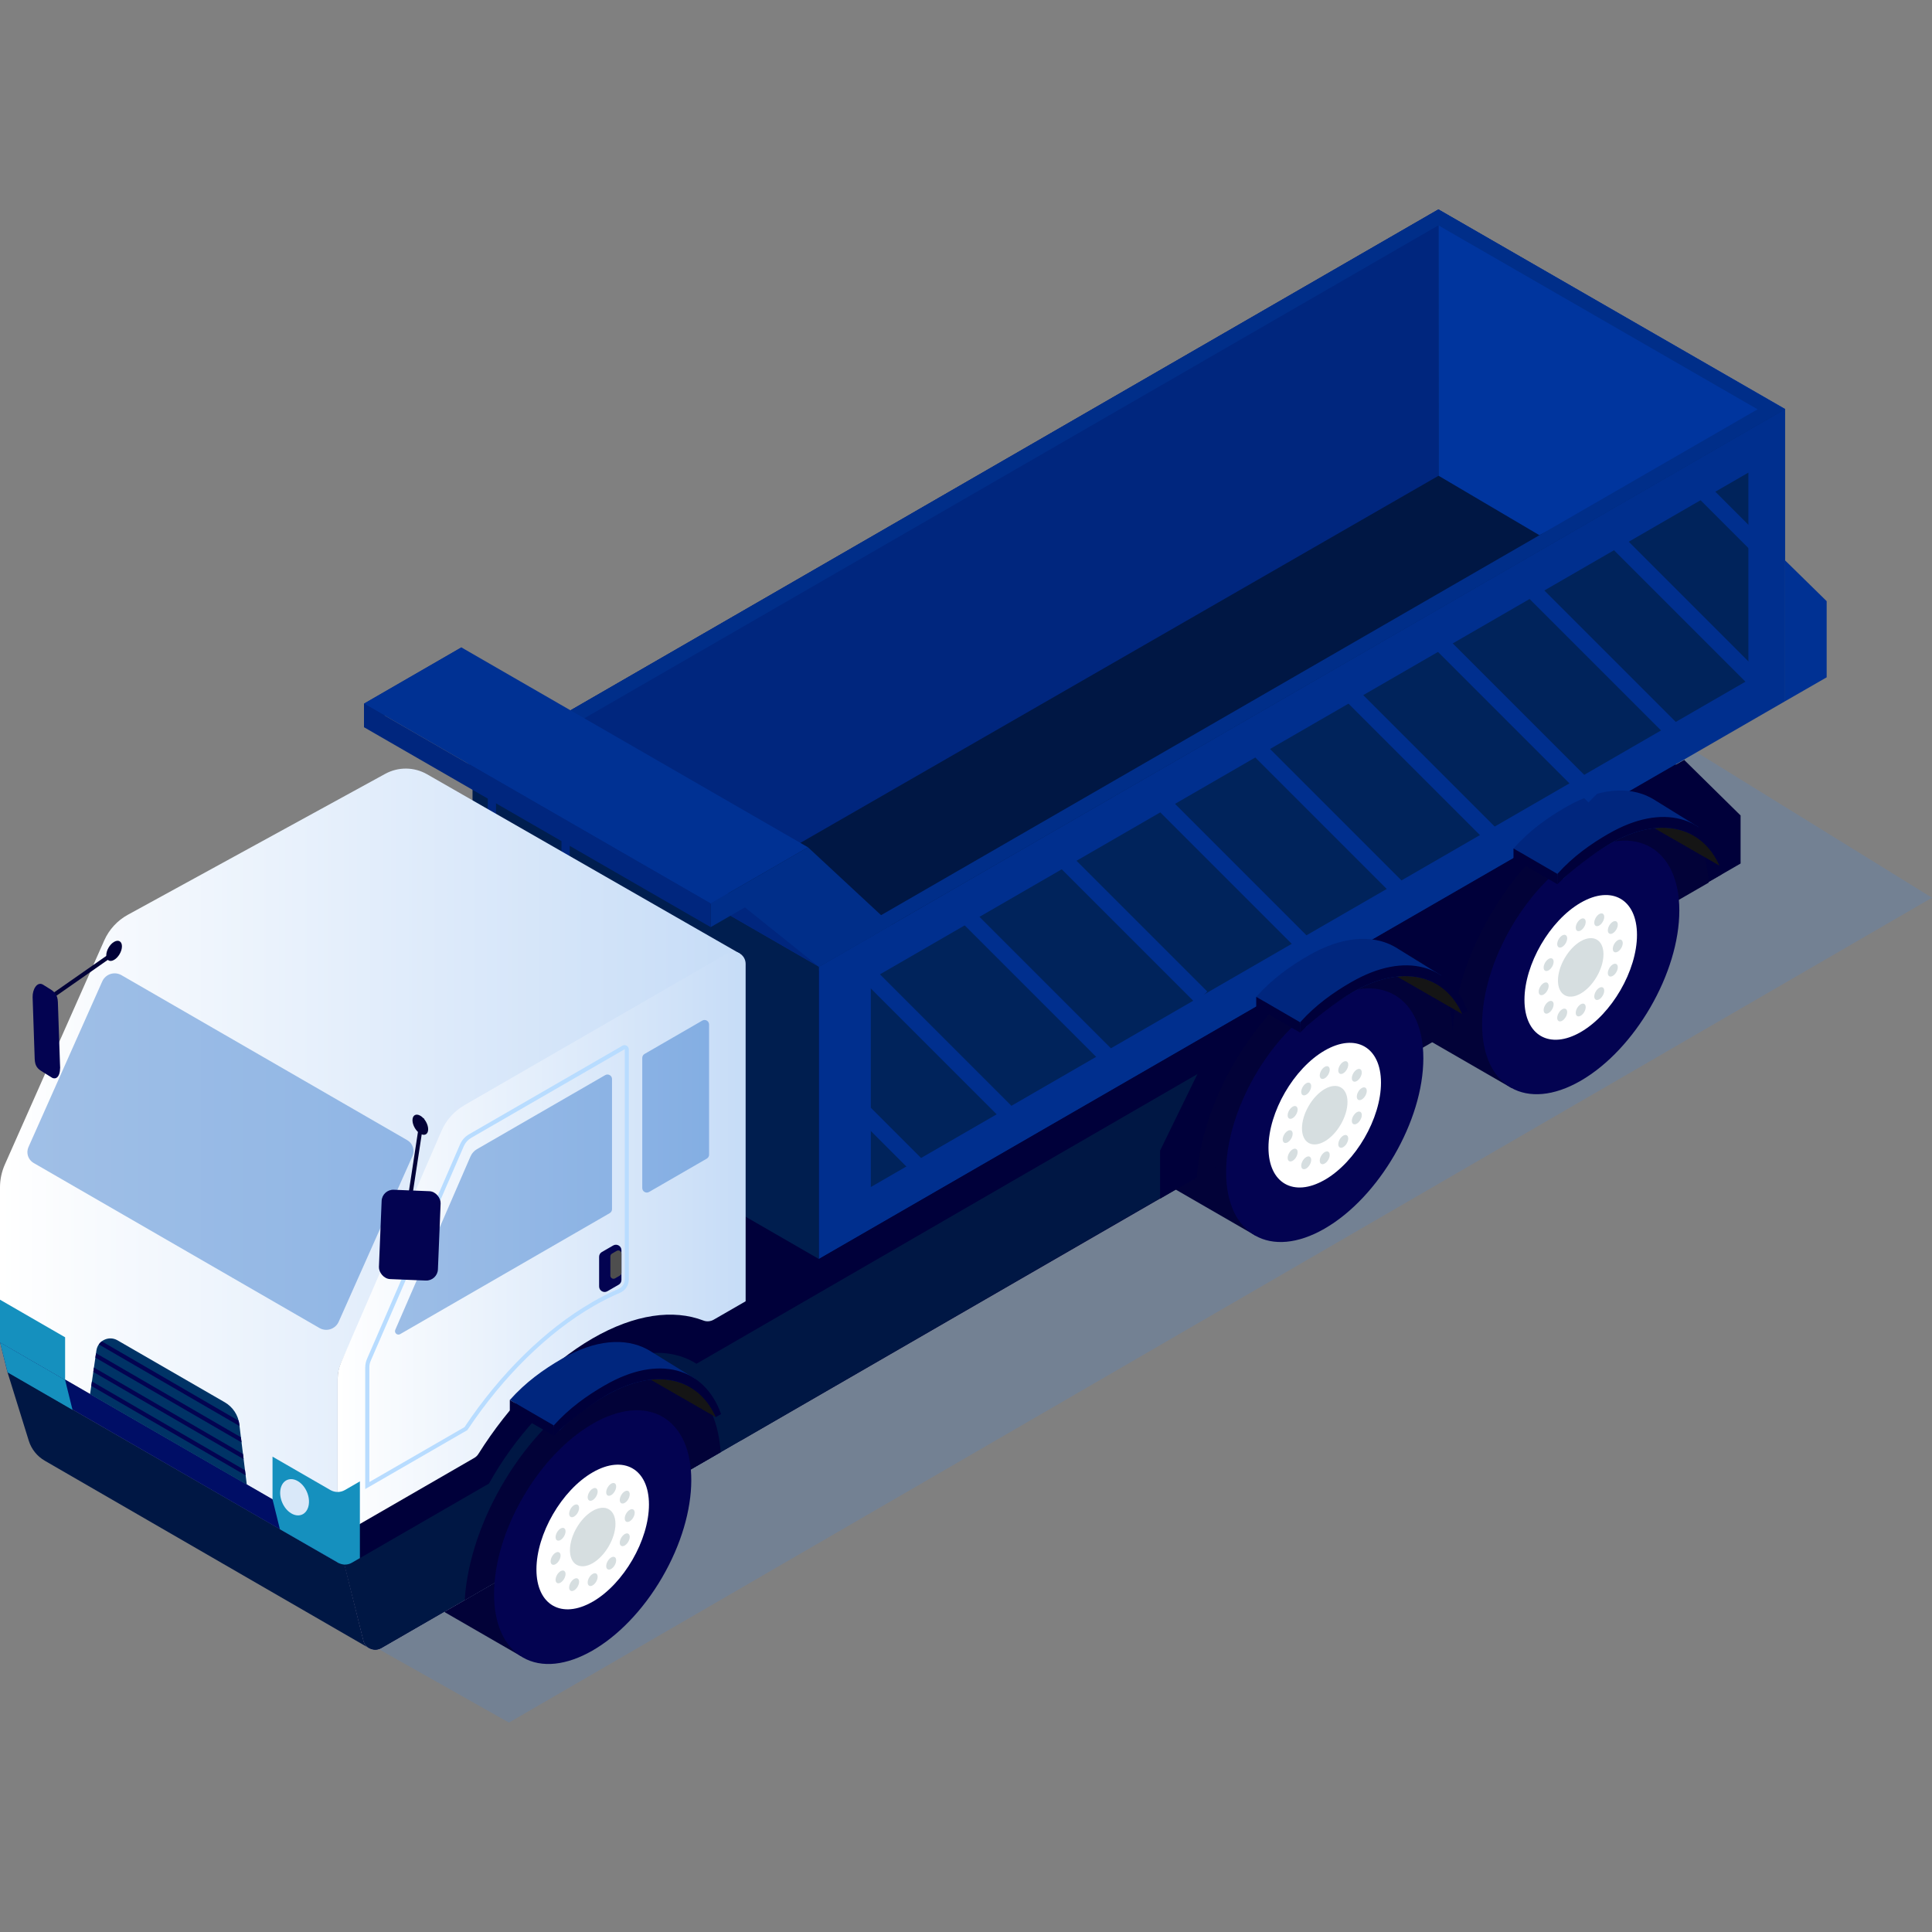 <svg xmlns="http://www.w3.org/2000/svg" xmlns:xlink="http://www.w3.org/1999/xlink" viewBox="0 0 500 500"><rect x="0" y="0" width="500" height="500" fill="#808080" stroke="none"/><defs><style>.cls-1{fill:#4e4e4e;}.cls-1,.cls-2,.cls-3,.cls-4,.cls-5,.cls-6,.cls-7,.cls-8,.cls-9,.cls-10,.cls-11,.cls-12,.cls-13,.cls-14,.cls-15,.cls-16,.cls-17,.cls-18,.cls-19,.cls-20{fill-rule:evenodd;}.cls-21{fill:#d9e8f9;}.cls-22{clip-rule:evenodd;}.cls-22,.cls-2{fill:#036;}.cls-23,.cls-18{fill:#00267e;}.cls-3{fill:#fff;}.cls-24,.cls-14{fill:#020238;}.cls-4{fill:#151515;}.cls-5{fill:#001744;}.cls-25{isolation:isolate;}.cls-6{fill:#00359e;}.cls-26,.cls-11{fill:#002f8e;}.cls-27,.cls-13{fill:#030351;}.cls-7{fill:url(#linear-gradient-2);}.cls-8{fill:url(#linear-gradient);}.cls-9{fill:#003193;}.cls-10{fill:#000e66;}.cls-28{fill:#438be3;mix-blend-mode:multiply;opacity:.2;}.cls-12{fill:#001e4f;}.cls-29{clip-path:url(#clippath);}.cls-30{fill:#b8dcff;}.cls-15{fill:#002e89;}.cls-16{fill:#00003a;}.cls-17{fill:#00235b;}.cls-19{fill:rgba(41,113,201,.44);}.cls-20{fill:#c5d0d3;opacity:.7;}.cls-31{fill:#1590be;}</style><linearGradient id="linear-gradient" x1="0" y1="298.35" x2="191.48" y2="298.35" gradientTransform="matrix(1, 0, 0, 1, 0, 0)" gradientUnits="userSpaceOnUse"><stop offset="0" stop-color="#fff"></stop><stop offset="1" stop-color="#c6dcf7"></stop></linearGradient><linearGradient id="linear-gradient-2" x1="87.38" y1="336.64" x2="192.97" y2="336.64" xlink:href="#linear-gradient"></linearGradient><clipPath id="clippath"><path class="cls-22" d="M23.31,360.83l40.56,23.42-1.94-15.67c-.29-2.37-1.69-4.47-3.76-5.67l-27.77-16.04c-2.24-1.29-5.08,.08-5.45,2.64l-1.64,11.32Z"></path></clipPath></defs><g class="cls-25"><g id="Calque_1"><g><polygon class="cls-28" points="500 232.33 131.72 445.8 12.01 378.28 382.41 159.65 500 232.33"></polygon><g><polygon class="cls-14" points="360.77 264.02 391.15 281.56 391.15 255.05 360.77 237.51 360.77 264.02"></polygon><polygon class="cls-14" points="294.54 302.24 324.92 319.78 324.92 293.28 294.54 275.74 294.54 302.24"></polygon><polygon class="cls-16" points="101.22 294.84 185.03 343.23 435.17 198.75 351.36 150.37 101.22 294.84"></polygon><g><g><polygon class="cls-18" points="212.02 250.2 461.99 105.93 372.26 54.2 122.29 198.47 212.02 250.2"></polygon><polygon class="cls-5" points="212.02 251.3 461.99 107.04 372.26 55.31 122.29 199.58 212.02 251.3"></polygon><polygon class="cls-12" points="122.29 274.1 211.93 325.83 211.93 250.19 122.29 198.47 122.29 274.1"></polygon><polygon class="cls-11" points="211.93 325.83 461.99 181.47 461.99 105.84 211.93 250.19 211.93 325.83"></polygon><polygon class="cls-17" points="452.48 175.98 452.48 122.31 225.37 253.52 225.37 307.2 452.48 175.98"></polygon></g><polygon class="cls-18" points="372.26 54.2 372.3 123.12 185.31 230.69 122.29 198.47 372.26 54.2"></polygon><polygon class="cls-6" points="372.26 54.2 372.3 123.12 398.4 138.51 461.99 105.84 372.26 54.2"></polygon><path class="cls-15" d="M122.29,198.47l89.65,51.73L461.99,105.93l-89.73-51.73L122.29,198.47Zm89.73,47.61l-82.59-47.61L372.26,58.32l82.6,47.61L212.02,246.08Z"></path><rect class="cls-23" x="145.31" y="214.01" width="2.13" height="67.04"></rect><rect class="cls-23" x="126.24" y="204.9" width="2.13" height="67.04"></rect><g><polygon class="cls-18" points="211.96 250.2 122.26 198.47 103.08 183.1 192.97 233.82 211.96 250.2"></polygon><polygon class="cls-15" points="183.92 233.82 190.35 230.11 200.38 224.32 209.11 219.28 230.73 239.36 211.96 250.2 192.78 234.83 183.92 239.94 183.92 233.82"></polygon><polygon class="cls-18" points="94.21 182.1 100.65 178.38 110.68 172.59 119.41 167.55 141.03 187.63 122.26 198.47 103.08 183.1 94.21 188.21 94.21 182.1"></polygon><polygon class="cls-9" points="209.11 219.28 183.92 233.82 94.21 182.1 119.41 167.55 209.11 219.28"></polygon><polygon class="cls-18" points="183.92 233.82 183.92 239.94 94.21 188.21 94.21 182.1 183.92 233.82"></polygon></g></g><path class="cls-8" d="M0,347.36l87.38,50.43v-40.76c0-1.58,.34-3.14,1-4.58l28.85-62.94,74.26-42.71-80.98-46.43c-3.34-1.91-7.42-1.95-10.8-.11l-66.62,36.48c-2.71,1.48-4.86,3.82-6.11,6.64L1.25,301.39C.43,303.25,0,305.26,0,307.29v40.07Z"></path><path class="cls-5" d="M11.6,378.04l84.14,48.63-6.59-21.93-1.61-.3L1.92,355.06l5.52,17.78c.68,2.19,2.16,4.05,4.15,5.19Z"></path><polygon class="cls-10" points="1.92 355.06 87.06 404.2 89.15 404.9 87.38 397.73 0 347.3 1.92 355.06"></polygon><polygon class="cls-14" points="104.46 411.09 134.84 428.63 134.84 402.13 104.46 384.59 104.46 411.09"></polygon><path class="cls-7" d="M120.14,286.05l68.11-39.32c2.1-1.21,4.72,.3,4.72,2.73v120.84c0,1.12-.6,2.16-1.57,2.73l-92.71,53.52c-1.81,1.05-4.12,.07-4.63-1.97l-6.58-26.48c-.06-.25-.09-.5-.09-.76v-40.5c0-1.47,.3-2.93,.89-4.27l25.99-59.92c1.2-2.77,3.26-5.08,5.88-6.59Z"></path><path class="cls-16" d="M89.47,396.52l33.27-19.21c.45-.26,.82-.62,1.09-1.06,7.88-12.53,18.23-23.35,29.56-29.89,10.91-6.3,20.91-7.58,28.67-4.6,.87,.34,1.86,.23,2.67-.24l251.16-144.83,9.63,29.61L98.75,426.5c-1.84,1.06-4.2,.07-4.71-2l-6.08-24.43c-.34-1.39,.27-2.83,1.51-3.55Z"></path><path class="cls-5" d="M89.04,404.6l2.03-.17,35.47-20.48c6.75-12.06,16.28-22.65,26.85-28.76,10.57-6.1,20.11-6.52,26.86-2.25L436.83,204.57l13.63,18.62L187.9,375.03s-71.48,41.28-71.48,41.28c0,0-17.77,10.25-17.77,10.25-1.79,1.04-4.08,.06-4.58-1.95l-5.03-20.01Z"></path><path class="cls-14" d="M153.39,359.62c17.51-10.11,31.86-2.81,33.12,16.23l-66.24,38.24c1.26-20.49,15.61-44.36,33.12-54.47Z"></path><ellipse class="cls-27" cx="153.39" cy="397.79" rx="36.01" ry="20.79" transform="translate(-267.54 330.06) rotate(-59.77)"></ellipse><path class="cls-3" d="M153.39,414.52c8.02-4.63,14.56-15.93,14.56-25.15,0-9.22-6.54-12.96-14.56-8.33-8.02,4.63-14.56,15.93-14.56,25.14s6.54,12.96,14.56,8.33Z"></path><path class="cls-20" d="M153.39,404.55c3.24-1.87,5.89-6.44,5.89-10.17,0-3.73-2.64-5.24-5.89-3.37-3.24,1.87-5.89,6.44-5.89,10.17,0,3.73,2.64,5.24,5.89,3.37Z"></path><path class="cls-20" d="M145.08,402.58c0,.82-.58,1.81-1.29,2.22-.71,.41-1.29,.08-1.29-.74,0-.82,.58-1.81,1.29-2.22,.71-.41,1.29-.08,1.29,.74h0Zm8.3,4.75c.71-.41,1.29-.08,1.29,.74,0,.82-.58,1.81-1.29,2.22-.71,.41-1.29,.08-1.29-.74s.58-1.81,1.29-2.22h0Zm5.44-1.86c-.62,.76-1.4,.98-1.76,.47-.36-.5-.14-1.53,.47-2.3,.62-.76,1.4-.98,1.76-.47,.36,.5,.14,1.53-.47,2.3h0Zm3.98-6.88c-.36,.91-1.14,1.61-1.76,1.56-.62-.05-.83-.84-.47-1.75,.36-.91,1.14-1.61,1.76-1.56,.62,.05,.83,.84,.47,1.75h0Zm0-12.51c.36,.5,.14,1.53-.47,2.29-.62,.76-1.4,.98-1.76,.47-.36-.5-.14-1.53,.47-2.3,.62-.76,1.4-.98,1.76-.47h0Zm-3.98-2.28c.62,.05,.83,.84,.47,1.75-.36,.91-1.14,1.61-1.76,1.56-.62-.05-.83-.84-.47-1.75,.36-.91,1.14-1.61,1.76-1.56h0Zm5.44,7.69c0,.82-.58,1.81-1.29,2.22-.71,.41-1.29,.08-1.29-.74s.58-1.81,1.29-2.22c.71-.41,1.29-.08,1.29,.74h0Zm-10.88-6.22c.71-.41,1.29-.08,1.29,.74,0,.82-.58,1.81-1.29,2.22-.71,.41-1.29,.08-1.29-.74s.58-1.81,1.29-2.22h0Zm-4.15,6.64c-.62,.76-1.4,.98-1.76,.47-.36-.5-.14-1.53,.47-2.29,.62-.76,1.4-.98,1.76-.47,.36,.5,.14,1.53-.47,2.29h0Zm-3.04,5.25c-.36,.91-1.14,1.61-1.76,1.56-.62-.05-.83-.84-.47-1.75,.36-.91,1.14-1.61,1.76-1.56,.62,.05,.83,.84,.47,1.75h0Zm0,9.55c.36,.5,.14,1.53-.47,2.3-.62,.76-1.4,.98-1.76,.47-.36-.5-.14-1.53,.47-2.29,.62-.76,1.4-.98,1.76-.47h0Zm3.04,1.74c.62,.05,.83,.84,.47,1.75-.36,.91-1.14,1.61-1.76,1.56-.62-.05-.83-.84-.47-1.75,.36-.91,1.14-1.61,1.76-1.56Z"></path><path class="cls-19" d="M121.78,299.24l-19.48,44.91c-.34,.78,.52,1.55,1.26,1.12l54.24-31.31c.36-.21,.59-.6,.59-1.02v-33.68c0-.91-.98-1.47-1.76-1.02l-33.22,19.18c-.72,.42-1.29,1.05-1.62,1.82Zm44.44-25.46v33.68c0,.91,.98,1.47,1.76,1.02l14.94-8.63c.36-.21,.59-.6,.59-1.02v-33.68c0-.91-.98-1.47-1.76-1.02l-14.94,8.63c-.36,.21-.59,.6-.59,1.02Z"></path><path class="cls-13" d="M155.05,332.94v-7.69c0-.51,.27-.98,.71-1.23l2.93-1.69c.95-.55,2.14,.14,2.14,1.23v7.69c0,.51-.27,.98-.71,1.23l-2.93,1.69c-.95,.55-2.14-.14-2.14-1.23Z"></path><path class="cls-1" d="M157.96,330.12v-4.97c0-.29,.16-.56,.41-.71l1.23-.71c.55-.32,1.23,.08,1.23,.71v4.97c0,.29-.16,.56-.41,.71l-1.23,.71c-.55,.32-1.23-.08-1.23-.71Z"></path><path class="cls-30" d="M94.53,353.85c0-.74,.15-1.46,.44-2.14l24.09-55.54c.48-1.11,1.3-2.03,2.35-2.63l39.68-22.91c.34-.2,.76-.2,1.1,0,.35,.2,.55,.56,.55,.96v59.51c0,1.52-.89,2.88-2.26,3.46-2.26,.96-4.56,2.12-6.84,3.43-11.83,6.83-23.41,18.2-32.62,32.02l-.07,.1-26.43,15.26v-31.53Zm58.59-16.78c2.31-1.34,4.65-2.51,6.95-3.49,.98-.42,1.62-1.39,1.62-2.48v-59.51l-.06-.03-39.68,22.91c-.85,.49-1.51,1.23-1.91,2.14l-24.09,55.54c-.24,.54-.36,1.12-.36,1.72v29.68l24.62-14.21c9.29-13.91,20.97-25.36,32.91-32.25Z"></path><polygon class="cls-16" points="300.23 310.22 450.46 223.48 450.46 211.04 435.89 196.69 315.69 266.08 300.23 297.78 300.23 310.22"></polygon><path class="cls-14" d="M342.84,250.44c17.51-10.11,31.86-2.81,33.12,16.23l-66.24,38.24c1.26-20.49,15.61-44.36,33.12-54.47Z"></path><path class="cls-14" d="M409.09,212.19c17.51-10.11,31.86-2.81,33.12,16.23l-66.24,38.24c1.26-20.49,15.61-44.36,33.12-54.47Z"></path><g><path class="cls-13" d="M409.09,279.7c14.06-8.12,25.52-27.91,25.52-44.07s-11.47-22.72-25.52-14.6c-14.06,8.12-25.52,27.91-25.52,44.07,0,16.16,11.46,22.72,25.52,14.6Z"></path><path class="cls-3" d="M409.09,267.1c8.02-4.63,14.56-15.93,14.56-25.15,0-9.22-6.54-12.96-14.56-8.33-8.02,4.63-14.56,15.93-14.56,25.15,0,9.22,6.54,12.96,14.56,8.33Z"></path><path class="cls-20" d="M409.09,257.13c3.24-1.87,5.89-6.44,5.89-10.17,0-3.73-2.64-5.24-5.89-3.37-3.24,1.87-5.89,6.44-5.89,10.17,0,3.73,2.64,5.24,5.89,3.37Z"></path><path class="cls-20" d="M400.79,255.16c0,.82-.58,1.81-1.29,2.22-.71,.41-1.29,.08-1.29-.74,0-.82,.58-1.81,1.29-2.22,.71-.41,1.29-.08,1.29,.74h0Zm8.3,4.75c.71-.41,1.29-.08,1.29,.74s-.58,1.81-1.29,2.22c-.71,.41-1.29,.08-1.29-.74,0-.82,.58-1.81,1.29-2.22h0Zm5.44-1.86c-.62,.76-1.4,.98-1.76,.47-.36-.5-.14-1.53,.47-2.3,.62-.76,1.4-.98,1.76-.47,.36,.5,.14,1.53-.47,2.29h0Zm3.98-6.88c-.36,.91-1.14,1.61-1.76,1.56-.62-.05-.83-.84-.47-1.75,.36-.91,1.14-1.61,1.76-1.56,.62,.05,.83,.84,.47,1.75h0Zm0-12.51c.36,.5,.14,1.53-.47,2.29-.62,.76-1.4,.98-1.76,.47-.36-.5-.14-1.53,.47-2.3,.62-.76,1.4-.98,1.76-.47h0Zm-3.98-2.28c.62,.05,.83,.84,.47,1.75-.36,.91-1.14,1.61-1.76,1.56-.62-.05-.83-.84-.47-1.75,.36-.91,1.14-1.61,1.76-1.56h0Zm5.44,7.69c0,.82-.58,1.81-1.29,2.22-.71,.41-1.29,.08-1.29-.74s.58-1.81,1.29-2.22c.71-.41,1.29-.08,1.29,.74h0Zm-10.88-6.22c.71-.41,1.29-.08,1.29,.74s-.58,1.81-1.29,2.22c-.71,.41-1.29,.08-1.29-.74,0-.82,.58-1.81,1.29-2.22h0Zm-4.15,6.64c-.62,.76-1.4,.98-1.76,.47-.36-.5-.14-1.53,.47-2.29,.62-.76,1.4-.98,1.76-.47,.36,.5,.14,1.53-.47,2.29h0Zm-3.04,5.25c-.36,.91-1.14,1.61-1.76,1.56-.62-.05-.83-.84-.47-1.75,.36-.91,1.14-1.61,1.76-1.56,.62,.05,.83,.84,.47,1.75h0Zm0,9.55c.36,.5,.14,1.53-.47,2.3-.62,.76-1.4,.98-1.76,.47-.36-.5-.14-1.53,.47-2.29,.62-.76,1.4-.98,1.76-.47h0Zm3.04,1.74c.62,.05,.83,.84,.47,1.75-.36,.91-1.14,1.61-1.76,1.56-.62-.05-.83-.84-.47-1.75,.36-.91,1.14-1.61,1.76-1.56Z"></path></g><g><path class="cls-13" d="M342.84,317.95c14.06-8.12,25.52-27.91,25.52-44.07,0-16.16-11.47-22.72-25.52-14.6-14.06,8.12-25.52,27.91-25.52,44.07s11.46,22.72,25.52,14.6Z"></path><path class="cls-3" d="M342.84,305.35c8.02-4.63,14.56-15.93,14.56-25.15,0-9.22-6.54-12.96-14.56-8.33-8.02,4.63-14.56,15.93-14.56,25.14,0,9.22,6.54,12.96,14.56,8.33Z"></path><path class="cls-20" d="M342.84,295.38c3.24-1.87,5.89-6.44,5.89-10.17,0-3.73-2.64-5.24-5.89-3.37-3.24,1.87-5.89,6.44-5.89,10.17,0,3.73,2.64,5.24,5.89,3.37Z"></path><path class="cls-20" d="M334.54,293.41c0,.82-.58,1.81-1.29,2.22-.71,.41-1.29,.08-1.29-.74,0-.82,.58-1.81,1.29-2.22,.71-.41,1.29-.08,1.29,.74h0Zm8.3,4.75c.71-.41,1.29-.08,1.29,.74s-.58,1.81-1.29,2.22c-.71,.41-1.29,.08-1.29-.74,0-.82,.58-1.81,1.29-2.22h0Zm5.44-1.86c-.62,.76-1.4,.98-1.76,.47-.36-.5-.14-1.53,.47-2.3,.62-.76,1.4-.98,1.76-.47,.36,.5,.14,1.53-.47,2.3h0Zm3.98-6.88c-.36,.91-1.14,1.61-1.76,1.56-.62-.05-.83-.84-.47-1.75,.36-.91,1.14-1.61,1.76-1.56,.62,.05,.83,.84,.47,1.75h0Zm0-12.51c.36,.5,.14,1.53-.47,2.29-.62,.76-1.4,.98-1.76,.47-.36-.5-.14-1.53,.47-2.3,.62-.76,1.4-.98,1.76-.47h0Zm-3.98-2.28c.62,.05,.83,.84,.47,1.75-.36,.91-1.14,1.61-1.76,1.56-.62-.05-.83-.84-.47-1.75,.36-.91,1.14-1.61,1.76-1.56h0Zm5.44,7.69c0,.82-.58,1.81-1.29,2.22-.71,.41-1.29,.08-1.29-.74s.58-1.81,1.29-2.22c.71-.41,1.29-.08,1.29,.74h0Zm-10.88-6.22c.71-.41,1.29-.08,1.29,.74s-.58,1.81-1.29,2.22c-.71,.41-1.29,.08-1.29-.74,0-.82,.58-1.81,1.29-2.22h0Zm-4.15,6.64c-.62,.76-1.4,.98-1.76,.47-.36-.5-.14-1.53,.47-2.29,.62-.76,1.4-.98,1.76-.47,.36,.5,.14,1.53-.47,2.29h0Zm-3.04,5.25c-.36,.91-1.14,1.61-1.76,1.56-.62-.05-.83-.84-.47-1.75,.36-.91,1.14-1.61,1.76-1.56,.62,.05,.83,.84,.47,1.75h0Zm0,9.55c.36,.5,.14,1.53-.47,2.3-.62,.76-1.4,.98-1.76,.47-.36-.5-.14-1.53,.47-2.29,.62-.76,1.4-.98,1.76-.47h0Zm3.04,1.74c.62,.05,.83,.84,.47,1.75-.36,.91-1.14,1.61-1.76,1.56-.62-.05-.83-.84-.47-1.75,.36-.91,1.14-1.61,1.76-1.56Z"></path></g><path class="cls-19" d="M8.71,300.98l73.97,42.71c1.81,1.04,4.12,.29,4.97-1.62l19.09-42.87c.67-1.51,.1-3.29-1.34-4.12L31.43,252.37c-1.81-1.04-4.12-.29-4.97,1.62l-19.09,42.87c-.67,1.51-.1,3.29,1.34,4.12Z"></path><g><path class="cls-2" d="M23.31,360.83l40.56,23.42-1.94-15.67c-.29-2.37-1.69-4.47-3.76-5.67l-27.77-16.04c-2.24-1.29-5.08,.08-5.45,2.64l-1.64,11.32Z"></path><g class="cls-29"><g><rect class="cls-27" x="43.05" y="342.98" width="1.07" height="53.28" transform="translate(-298 221.84) rotate(-59.88)"></rect><rect class="cls-27" x="44.12" y="339.68" width="1.07" height="53.28" transform="translate(-294.62 221.13) rotate(-59.88)"></rect><rect class="cls-27" x="45.28" y="336.38" width="1.07" height="53.28" transform="translate(-291.17 220.46) rotate(-59.88)"></rect><rect class="cls-27" x="46.39" y="333.08" width="1.07" height="53.28" transform="translate(-287.77 219.78) rotate(-59.88)"></rect></g></g></g><path class="cls-31" d="M70.53,388v-11.02l14.97,8.64c1.16,.67,2.6,.67,3.76,0l3.88-2.24v19.86l-2.08,1.2c-1.09,.63-2.44,.63-3.54,0l-15.08-8.67-1.92-7.77h0Z"></path><polygon class="cls-31" points="0 347.39 16.85 357.11 16.85 346.09 0 336.36 0 347.39"></polygon><polygon class="cls-31" points="1.96 355.17 18.77 364.88 16.85 357.12 0 347.39 1.96 355.17"></polygon><g><polygon class="cls-4" points="426.84 213.59 445 224.03 445 220.9 426.84 207.86 426.84 213.59"></polygon><path class="cls-18" d="M416.54,218.42c-3.83,2.21-8.64,5.58-12.02,9.03l-12.82-7.87c4.11-4.61,8.69-7.9,13.53-10.69,8.52-4.92,16.27-5.48,21.97-2.45,0,0,.43,.23,.58,.32,0,0,11.85,7.33,11.85,7.33l-1.82,1.86c-5.51-2.9-13.05-2.28-21.27,2.47Z"></path><polygon class="cls-16" points="403.06 226.17 403.06 228.84 391.69 222.26 391.69 219.58 403.06 226.17"></polygon><path class="cls-16" d="M416.34,215.75c13.92-8.04,25.78-4.47,30.01,7.48l-1.37,.79c-4.56-10.25-15.58-13.01-28.39-5.61-3.84,2.22-10.14,6.97-13.53,10.42v-2.67c4.04-4.49,8.54-7.68,13.28-10.42Z"></path></g><g><polygon class="cls-4" points="360.26 251.99 378.42 262.43 378.42 259.3 360.26 246.26 360.26 251.99"></polygon><path class="cls-18" d="M349.95,256.82c-3.83,2.21-8.64,5.58-12.02,9.03l-12.82-7.87c4.11-4.61,8.69-7.9,13.53-10.69,8.52-4.92,16.27-5.48,21.97-2.45,0,0,.43,.23,.58,.32,0,0,11.85,7.33,11.85,7.33l-1.82,1.86c-5.51-2.9-13.05-2.28-21.27,2.47Z"></path><polygon class="cls-16" points="336.48 264.57 336.48 267.24 325.11 260.66 325.11 257.98 336.48 264.57"></polygon><path class="cls-16" d="M349.76,254.15c13.92-8.04,25.78-4.47,30.01,7.48l-1.37,.79c-4.56-10.25-15.58-13.01-28.39-5.61-3.84,2.22-10.14,6.97-13.53,10.42v-2.67c4.04-4.49,8.54-7.68,13.28-10.42Z"></path></g><g><polygon class="cls-4" points="167.1 356.32 185.25 366.76 185.25 363.63 167.1 350.59 167.1 356.32"></polygon><path class="cls-18" d="M156.79,361.15c-3.83,2.21-8.64,5.58-12.02,9.03l-12.82-7.87c4.11-4.61,8.69-7.9,13.53-10.69,8.52-4.92,16.27-5.48,21.97-2.45,0,0,.43,.23,.58,.32,0,0,11.85,7.33,11.85,7.33l-1.82,1.86c-5.51-2.9-13.05-2.28-21.27,2.47Z"></path><polygon class="cls-16" points="143.32 368.9 143.32 371.57 131.94 364.99 131.94 362.31 143.32 368.9"></polygon><path class="cls-16" d="M156.6,358.48c13.92-8.04,25.78-4.47,30.01,7.48l-1.37,.79c-4.56-10.25-15.58-13.01-28.39-5.61-3.84,2.22-10.14,6.97-13.53,10.42v-2.67c4.04-4.49,8.54-7.68,13.28-10.42Z"></path></g><g><rect class="cls-24" x="97.07" y="299.34" width="21.16" height="1.06" transform="translate(-205.04 361.03) rotate(-81.32)"></rect><path class="cls-14" d="M106.75,289.91c0,1.29,.91,2.86,2.03,3.5,1.12,.65,2.03,.13,2.03-1.16,0-1.29-.91-2.86-2.03-3.5-1.12-.65-2.03-.13-2.03,1.16Z"></path><rect class="cls-27" x="98.42" y="308.09" width="15.28" height="23.14" rx="3.02" ry="3.02" transform="translate(198.97 643.38) rotate(-177.66)"></rect></g><g><rect class="cls-24" x="11.1" y="251.89" width="20.25" height="1.06" transform="translate(-140.69 57.62) rotate(-34.93)"></rect><path class="cls-14" d="M31.56,244.91c0,1.29-.91,2.86-2.03,3.5-1.12,.65-2.03,.13-2.03-1.16s.91-2.86,2.03-3.5c1.12-.65,2.03-.13,2.03,1.16Z"></path><path class="cls-13" d="M11.2,277.5l2.33,1.45c1.21,.54,2.27-.59,1.99-3.72l-.54-15.91c-.07-1.99-1-2.75-2.23-3.48l-1.7-1.06c-1.5-.78-2.68,1.34-2.61,3.33l.54,15.91c.07,1.99,.8,2.65,2.23,3.48Z"></path></g><polygon class="cls-9" points="461.99 181.47 472.74 175.29 472.74 155.58 461.99 145.04 461.99 181.47"></polygon><g><rect class="cls-26" x="445.77" y="118.99" width="4.26" height="30.51" transform="translate(36.26 356.03) rotate(-45)"></rect><rect class="cls-26" x="226.59" y="276.27" width="4.26" height="33.55" transform="translate(-140.22 247.56) rotate(-45)"></rect><rect class="cls-26" x="434.04" y="129.51" width="4.26" height="56.73" transform="translate(16.12 354.65) rotate(-45)"></rect><rect class="cls-26" x="413.53" y="143.46" width="4.26" height="56.73" transform="translate(.25 344.24) rotate(-45)"></rect><rect class="cls-26" x="390.41" y="157.73" width="4.26" height="56.73" transform="translate(-16.61 332.08) rotate(-45)"></rect><rect class="cls-26" x="366.24" y="170.1" width="4.26" height="56.73" transform="translate(-32.44 318.61) rotate(-45)"></rect><rect class="cls-26" x="340.72" y="182.66" width="4.26" height="56.73" transform="translate(-48.8 304.23) rotate(-45)"></rect><rect class="cls-26" x="317.12" y="197.84" width="4.26" height="56.73" transform="translate(-66.44 292) rotate(-45)"></rect><rect class="cls-26" x="288.74" y="209.68" width="4.26" height="56.73" transform="translate(-83.13 275.4) rotate(-45)"></rect><rect class="cls-26" x="264.52" y="225.09" width="4.26" height="56.73" transform="translate(-101.12 262.79) rotate(-45)"></rect><rect class="cls-26" x="240.31" y="241.52" width="4.26" height="56.73" transform="translate(-119.83 250.47) rotate(-45)"></rect></g></g><ellipse class="cls-21" cx="76.25" cy="387.48" rx="3.48" ry="4.88" transform="translate(-146.15 61.15) rotate(-23.14)"></ellipse></g></g></g></svg>